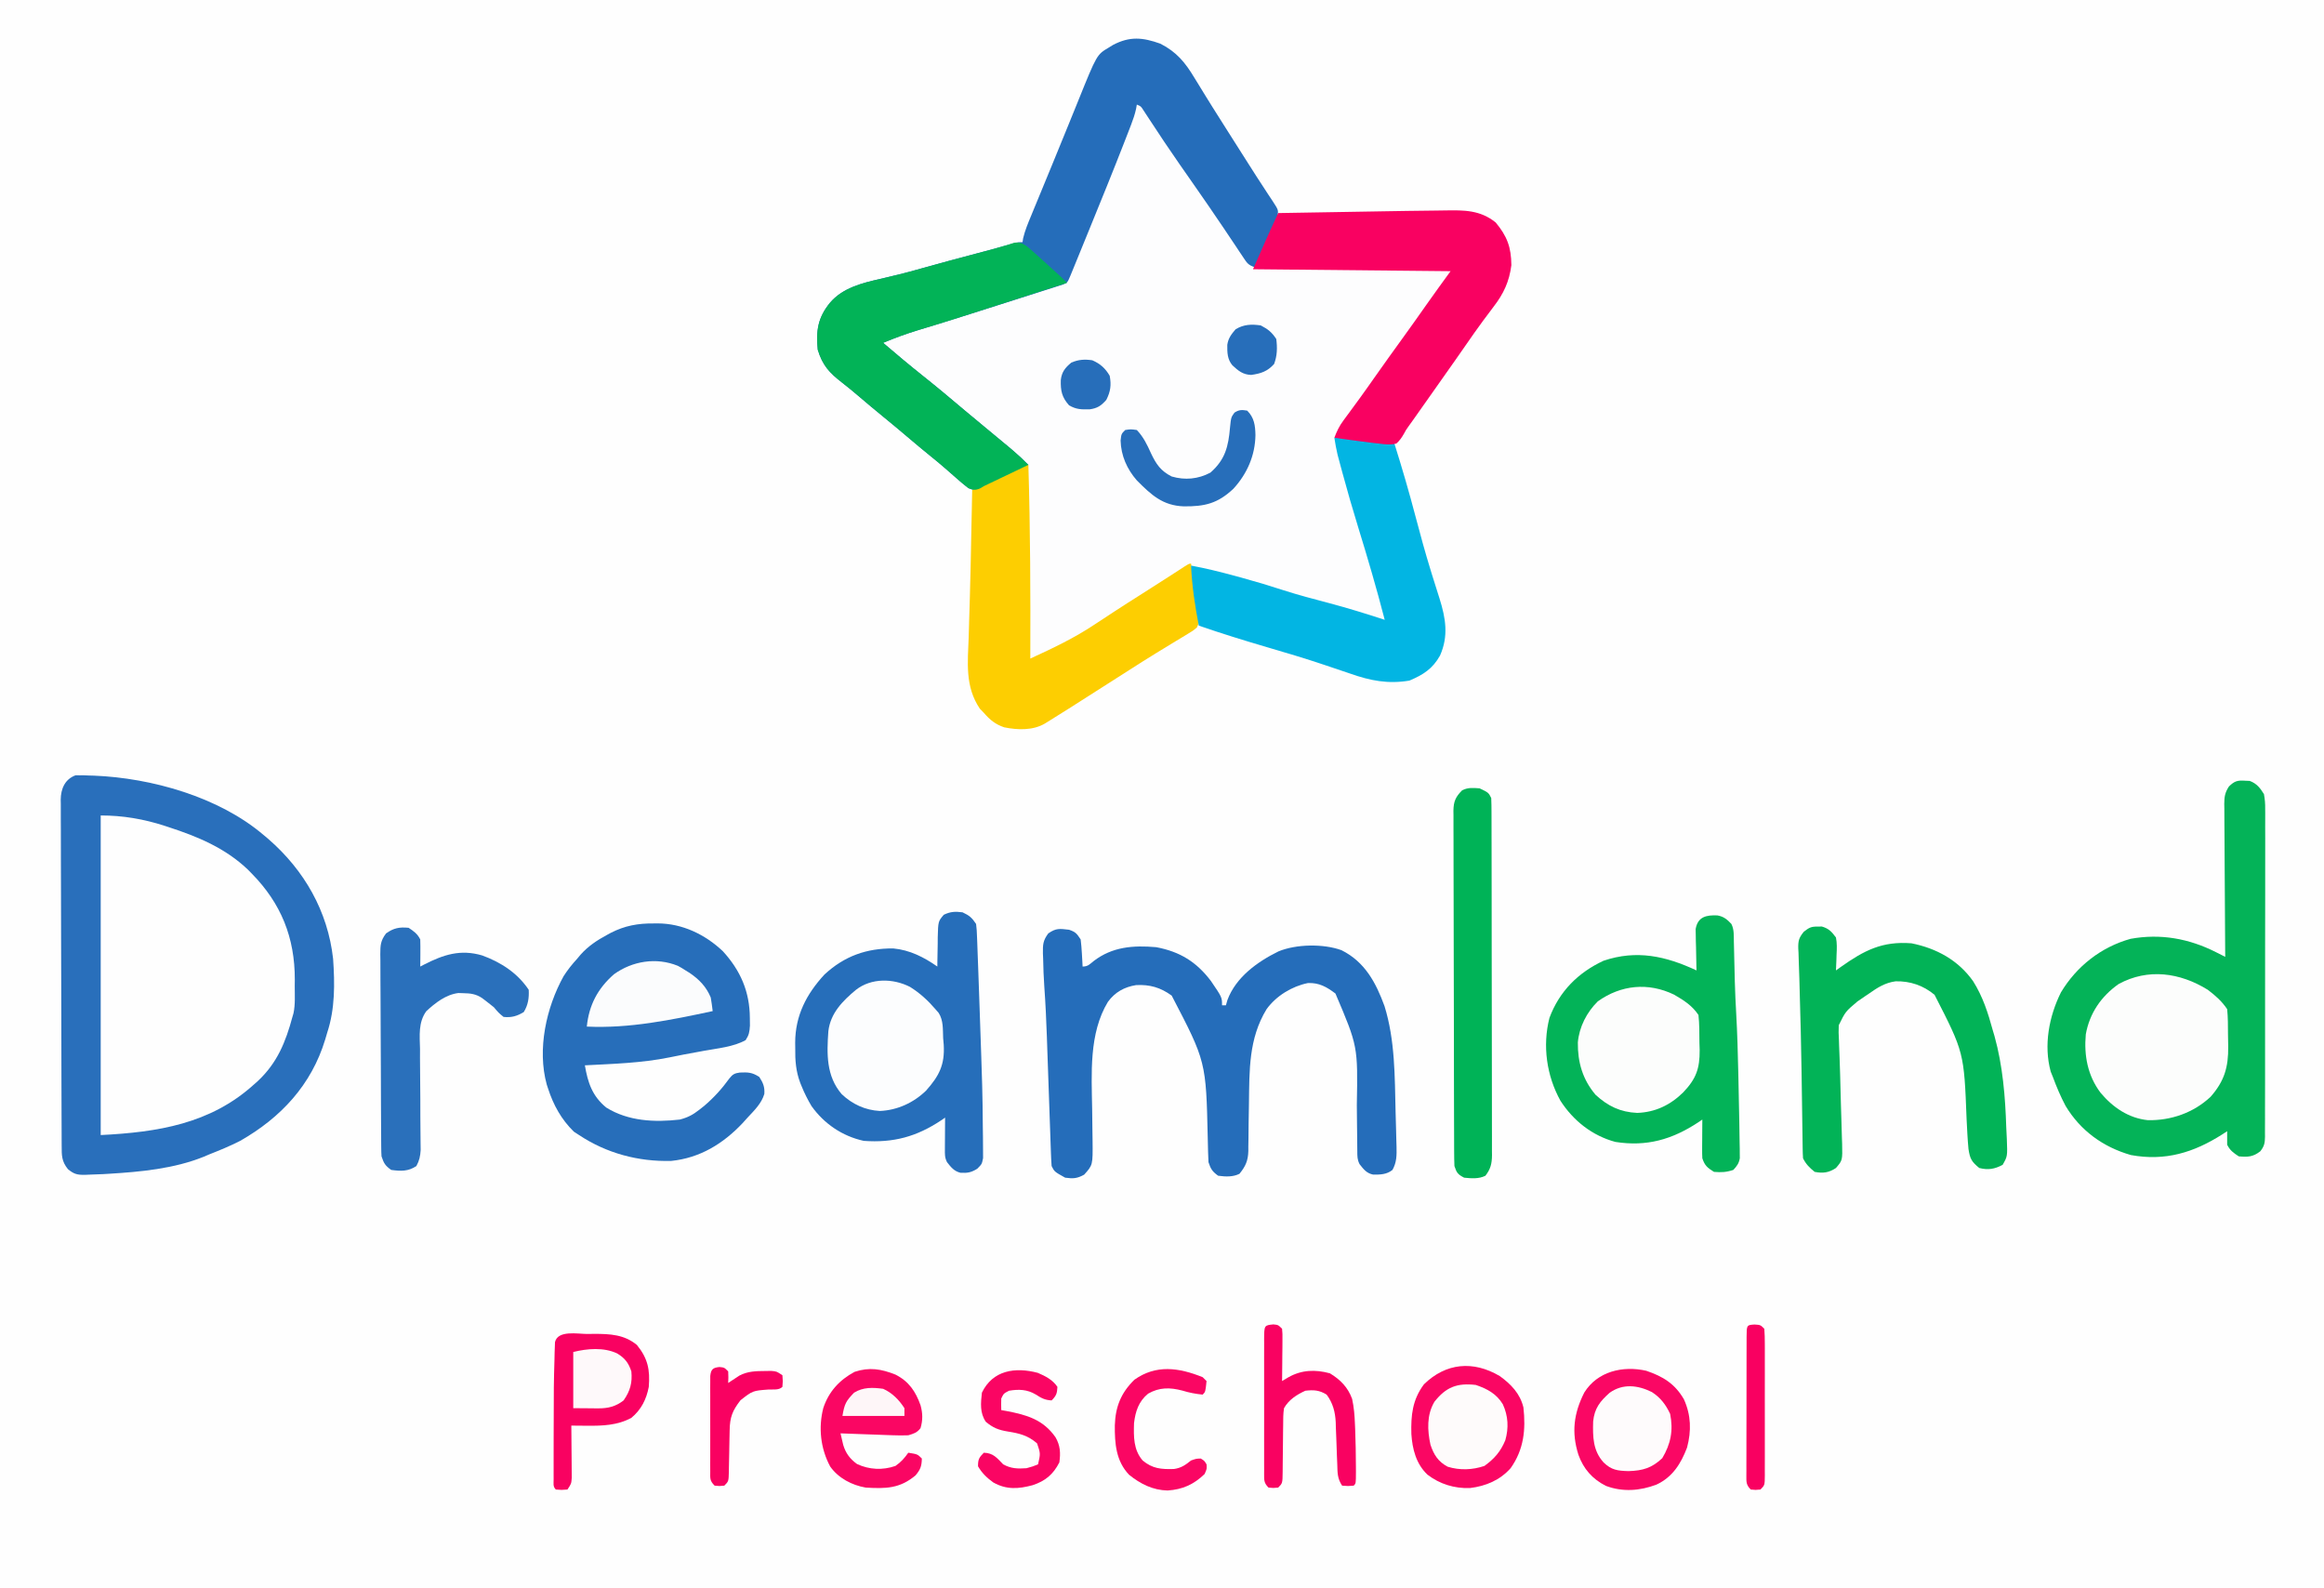 <?xml version="1.0" encoding="UTF-8"?>
<svg version="1.1" xmlns="http://www.w3.org/2000/svg" width="1200" height="820">
<rect width="100%" height="100%" fill="#333333" stroke="none"/>
<path d="M0 0 C396 0 792 0 1200 0 C1200 270.6 1200 541.2 1200 820 C804 820 408 820 0 820 C0 549.4 0 278.8 0 0 Z " fill="#FEFEFE" transform="translate(0,0)"/>
<path d="M0 0 C8.355 4.251 12.85 9.682 17.621 17.648 C18.522 19.108 18.522 19.108 19.441 20.598 C20.673 22.593 21.899 24.592 23.119 26.595 C25.657 30.747 28.264 34.853 30.871 38.961 C31.848 40.509 32.824 42.057 33.801 43.605 C36.585 48.014 39.384 52.412 42.187 56.809 C43.383 58.686 44.576 60.564 45.768 62.443 C48.485 66.729 51.218 71.001 54.016 75.234 C54.49 75.964 54.965 76.693 55.455 77.445 C56.33 78.788 57.216 80.125 58.116 81.452 C60.8 85.612 60.91 86.269 59.871 91.461 C56.241 99.381 52.611 107.301 48.871 115.461 C82.531 115.791 116.191 116.121 150.871 116.461 C146.777 122.895 142.876 128.991 138.246 134.961 C133.76 140.838 129.508 146.834 125.371 152.961 C121.349 158.914 117.228 164.748 112.871 170.461 C104.738 181.132 97.295 192.289 89.871 203.461 C91.741 203.415 91.741 203.415 93.648 203.367 C99.325 203.367 104.827 204.137 110.434 204.961 C111.442 205.104 112.451 205.247 113.49 205.395 C115.951 205.744 118.412 206.1 120.871 206.461 C124.841 219.052 128.522 231.69 131.871 244.461 C134.291 253.682 136.814 262.849 139.621 271.961 C139.909 272.899 140.196 273.836 140.492 274.802 C141.699 278.721 142.924 282.633 144.195 286.531 C147.394 296.746 148.888 305.835 144.434 315.898 C140.578 322.783 135.728 325.829 128.621 328.836 C117.549 330.681 108.43 328.889 98.027 325.218 C95.021 324.162 91.996 323.162 88.971 322.159 C87.513 321.674 86.056 321.186 84.601 320.693 C74.828 317.391 64.938 314.466 55.038 311.568 C43.227 308.11 31.505 304.476 19.871 300.461 C19.41 297.92 18.952 295.378 18.496 292.836 C18.37 292.142 18.243 291.449 18.113 290.734 C16.852 283.669 15.86 276.568 14.871 269.461 C13.908 270.078 13.908 270.078 12.925 270.708 C5.802 275.271 -1.324 279.83 -8.451 284.388 C-10.028 285.397 -11.605 286.406 -13.182 287.416 C-60.13 317.461 -60.13 317.461 -67.129 317.461 C-67.804 284.124 -68.303 250.805 -68.129 217.461 C-71.879 219.252 -75.629 221.044 -79.379 222.836 C-80.442 223.344 -81.506 223.852 -82.602 224.375 C-83.626 224.865 -84.651 225.355 -85.707 225.859 C-86.65 226.31 -87.592 226.76 -88.563 227.224 C-91.083 228.396 -91.083 228.396 -93.218 229.686 C-95.657 230.675 -96.708 230.428 -99.129 229.461 C-101.399 227.679 -103.545 225.881 -105.691 223.961 C-106.951 222.857 -108.211 221.754 -109.473 220.652 C-110.405 219.835 -110.405 219.835 -111.355 219 C-113.759 216.914 -116.219 214.902 -118.691 212.898 C-122.712 209.633 -126.682 206.315 -130.629 202.961 C-134.598 199.588 -138.589 196.249 -142.629 192.961 C-147.228 189.217 -151.768 185.41 -156.273 181.553 C-158.894 179.318 -161.53 177.151 -164.258 175.043 C-170.901 169.904 -174.383 166.137 -176.879 158.023 C-177.829 148.285 -176.896 141.51 -170.566 133.773 C-164.022 126.075 -154.101 123.611 -144.629 121.461 C-142.485 120.95 -140.342 120.437 -138.199 119.922 C-137.158 119.674 -136.117 119.426 -135.044 119.171 C-131.172 118.228 -127.337 117.177 -123.504 116.086 C-113.98 113.39 -104.414 110.856 -94.847 108.315 C-93.009 107.826 -93.009 107.826 -91.133 107.328 C-89.36 106.858 -89.36 106.858 -87.551 106.378 C-83.432 105.274 -79.324 104.135 -75.219 102.981 C-73.129 102.461 -73.129 102.461 -71.129 102.461 C-71.036 101.816 -70.942 101.172 -70.846 100.507 C-69.876 96.385 -68.279 92.623 -66.656 88.719 C-66.301 87.854 -65.946 86.99 -65.581 86.099 C-64.414 83.26 -63.24 80.423 -62.066 77.586 C-61.255 75.616 -60.443 73.646 -59.632 71.677 C-58.382 68.641 -57.132 65.606 -55.88 62.572 C-53.081 55.787 -50.308 48.993 -47.551 42.191 C-46.481 39.559 -45.41 36.926 -44.34 34.294 C-43.664 32.629 -42.99 30.964 -42.318 29.298 C-32.782 5.674 -32.782 5.674 -26.629 2.023 C-25.897 1.571 -25.165 1.119 -24.41 0.652 C-15.712 -3.89 -9.101 -3.242 0 0 Z " fill="#FDFDFE" transform="translate(599.129,22.539)"/>
<path d="M0 0 C32.022 2.135 63.228 12.181 85 37 C99.132 56.009 102.565 79.228 99.7 102.432 C98.91 106.795 97.601 110.875 96 115 C95.599 116.039 95.198 117.078 94.785 118.148 C86.241 137.417 67.191 150.049 48.168 157.574 C32.306 163.199 16.942 164.153 0 165 C0 110.55 0 56.1 0 0 Z " fill="#FEFEFE" transform="translate(52,421)"/>
<path d="M0 0 C8.355 4.251 12.85 9.682 17.621 17.648 C18.522 19.108 18.522 19.108 19.441 20.598 C20.673 22.593 21.899 24.592 23.119 26.595 C25.657 30.747 28.264 34.853 30.871 38.961 C31.848 40.509 32.824 42.057 33.801 43.605 C36.585 48.014 39.384 52.412 42.187 56.809 C43.383 58.686 44.576 60.564 45.768 62.443 C48.485 66.729 51.218 71.001 54.016 75.234 C54.49 75.964 54.965 76.693 55.455 77.445 C56.33 78.788 57.216 80.125 58.116 81.452 C60.937 85.825 60.937 85.825 60.627 88.803 C59.785 91.762 58.665 94.409 57.367 97.199 C56.874 98.266 56.381 99.333 55.873 100.432 C55.357 101.534 54.841 102.637 54.309 103.773 C53.788 104.896 53.268 106.018 52.732 107.174 C51.45 109.938 50.163 112.701 48.871 115.461 C45.248 114.253 44.763 113.235 42.684 110.113 C42.073 109.207 41.463 108.3 40.834 107.365 C40.186 106.386 39.539 105.407 38.871 104.398 C37.505 102.364 36.14 100.331 34.773 98.297 C33.77 96.794 33.77 96.794 32.746 95.261 C30.336 91.662 27.892 88.089 25.434 84.523 C25.007 83.902 24.58 83.281 24.14 82.641 C21.485 78.784 18.811 74.94 16.129 71.102 C14.772 69.159 13.415 67.216 12.059 65.273 C11.384 64.308 10.71 63.344 10.015 62.349 C4.619 54.599 -0.633 46.76 -5.788 38.847 C-6.331 38.021 -6.874 37.195 -7.434 36.344 C-8.145 35.252 -8.145 35.252 -8.871 34.137 C-10.04 32.319 -10.04 32.319 -12.129 31.461 C-12.254 32.175 -12.379 32.889 -12.507 33.625 C-13.139 36.505 -14.02 39.082 -15.078 41.832 C-15.717 43.492 -15.717 43.492 -16.368 45.185 C-17.085 47.023 -17.085 47.023 -17.816 48.898 C-18.186 49.851 -18.186 49.851 -18.563 50.823 C-24.476 66.042 -30.654 81.155 -36.816 96.273 C-37.067 96.889 -37.318 97.504 -37.577 98.138 C-39.262 102.274 -40.951 106.409 -42.641 110.543 C-43.079 111.616 -43.517 112.688 -43.968 113.793 C-44.37 114.775 -44.772 115.757 -45.186 116.769 C-45.539 117.63 -45.891 118.492 -46.254 119.379 C-47.935 123.379 -47.935 123.379 -50.18 124.324 C-51.085 124.612 -51.99 124.901 -52.923 125.198 C-53.951 125.529 -54.98 125.86 -56.039 126.202 C-57.167 126.557 -58.295 126.912 -59.457 127.277 C-61.204 127.836 -61.204 127.836 -62.985 128.407 C-66.132 129.412 -69.28 130.411 -72.429 131.406 C-75.665 132.431 -78.898 133.464 -82.131 134.497 C-92.725 137.875 -103.325 141.23 -113.949 144.512 C-114.628 144.721 -115.307 144.931 -116.007 145.147 C-118.928 146.048 -121.851 146.941 -124.778 147.823 C-131.039 149.726 -137.096 151.925 -143.129 154.461 C-136.352 160.24 -129.555 165.973 -122.578 171.512 C-115.263 177.334 -108.09 183.321 -100.966 189.374 C-97.549 192.273 -94.104 195.132 -90.629 197.961 C-86.453 201.364 -82.31 204.802 -78.191 208.273 C-77.647 208.73 -77.103 209.186 -76.543 209.656 C-73.602 212.142 -70.833 214.722 -68.129 217.461 C-69.143 217.945 -69.143 217.945 -70.177 218.439 C-73.244 219.904 -76.312 221.37 -79.379 222.836 C-80.442 223.344 -81.506 223.852 -82.602 224.375 C-83.626 224.865 -84.651 225.355 -85.707 225.859 C-86.65 226.31 -87.592 226.76 -88.563 227.224 C-91.083 228.396 -91.083 228.396 -93.218 229.686 C-95.657 230.675 -96.708 230.428 -99.129 229.461 C-101.399 227.679 -103.545 225.881 -105.691 223.961 C-106.951 222.857 -108.211 221.754 -109.473 220.652 C-110.405 219.835 -110.405 219.835 -111.355 219 C-113.759 216.914 -116.219 214.902 -118.691 212.898 C-122.712 209.633 -126.682 206.315 -130.629 202.961 C-134.598 199.588 -138.589 196.249 -142.629 192.961 C-147.228 189.217 -151.768 185.41 -156.273 181.553 C-158.894 179.318 -161.53 177.151 -164.258 175.043 C-170.901 169.904 -174.383 166.137 -176.879 158.023 C-177.829 148.285 -176.896 141.51 -170.566 133.773 C-164.022 126.075 -154.101 123.611 -144.629 121.461 C-142.485 120.95 -140.342 120.437 -138.199 119.922 C-137.158 119.674 -136.117 119.426 -135.044 119.171 C-131.172 118.228 -127.337 117.177 -123.504 116.086 C-113.98 113.39 -104.414 110.856 -94.847 108.315 C-93.009 107.826 -93.009 107.826 -91.133 107.328 C-89.36 106.858 -89.36 106.858 -87.551 106.378 C-83.432 105.274 -79.324 104.135 -75.219 102.981 C-73.129 102.461 -73.129 102.461 -71.129 102.461 C-71.036 101.816 -70.942 101.172 -70.846 100.507 C-69.876 96.385 -68.279 92.623 -66.656 88.719 C-66.301 87.854 -65.946 86.99 -65.581 86.099 C-64.414 83.26 -63.24 80.423 -62.066 77.586 C-61.255 75.616 -60.443 73.646 -59.632 71.677 C-58.382 68.641 -57.132 65.606 -55.88 62.572 C-53.081 55.787 -50.308 48.993 -47.551 42.191 C-46.481 39.559 -45.41 36.926 -44.34 34.294 C-43.664 32.629 -42.99 30.964 -42.318 29.298 C-32.782 5.674 -32.782 5.674 -26.629 2.023 C-25.897 1.571 -25.165 1.119 -24.41 0.652 C-15.712 -3.89 -9.101 -3.242 0 0 Z " fill="#256DBA" transform="translate(599.129,22.539)"/>
<path d="M0 0 C0.759 0.032 1.519 0.064 2.301 0.098 C5.84 1.343 7.796 3.807 9.688 6.938 C10.17 9.686 10.363 11.807 10.316 14.542 C10.323 15.287 10.33 16.033 10.337 16.801 C10.355 19.288 10.337 21.775 10.319 24.262 C10.324 26.05 10.331 27.837 10.34 29.625 C10.359 34.472 10.346 39.318 10.326 44.165 C10.31 49.238 10.319 54.31 10.324 59.382 C10.328 67.898 10.312 76.414 10.284 84.929 C10.252 94.778 10.252 104.626 10.27 114.475 C10.285 123.948 10.279 133.421 10.262 142.894 C10.255 146.927 10.256 150.96 10.263 154.992 C10.271 159.738 10.259 164.484 10.231 169.23 C10.225 170.973 10.224 172.716 10.232 174.459 C10.24 176.836 10.224 179.211 10.202 181.587 C10.21 182.28 10.219 182.972 10.227 183.686 C10.169 187.036 9.894 188.678 7.78 191.334 C4.004 194.227 1.443 194.341 -3.312 193.938 C-6.066 192.142 -7.839 190.885 -9.312 187.938 C-9.353 185.605 -9.356 183.27 -9.312 180.938 C-10.529 181.734 -10.529 181.734 -11.77 182.547 C-26.622 192.022 -41.359 196.5 -59.035 193.254 C-73.347 189.143 -85.071 180.682 -92.746 167.879 C-95.319 163.047 -97.417 158.07 -99.312 152.938 C-99.68 152.027 -100.047 151.117 -100.426 150.18 C-104.138 136.605 -101.291 121.582 -95.125 109.25 C-87.033 95.763 -74.329 85.834 -59.188 81.625 C-43.696 78.813 -28.997 81.48 -15.056 88.536 C-14.165 88.986 -13.274 89.436 -12.356 89.899 C-11.682 90.242 -11.007 90.585 -10.312 90.938 C-10.321 89.884 -10.33 88.83 -10.339 87.744 C-10.421 77.812 -10.48 67.881 -10.52 57.949 C-10.541 52.843 -10.569 47.737 -10.614 42.631 C-10.658 37.703 -10.682 32.775 -10.692 27.847 C-10.699 25.967 -10.714 24.088 -10.735 22.208 C-10.764 19.574 -10.768 16.942 -10.767 14.308 C-10.781 13.531 -10.795 12.754 -10.81 11.954 C-10.782 8.231 -10.443 6.14 -8.409 2.977 C-5.475 0.123 -3.989 -0.261 0 0 Z " fill="#04B358" transform="translate(1159.312,403.062)"/>
<path d="M0 0 C0.998 0.009 0.998 0.009 2.016 0.018 C3.167 0.015 3.167 0.015 4.341 0.012 C5.165 0.048 5.988 0.083 6.836 0.12 C7.711 0.142 8.586 0.165 9.488 0.188 C39.226 1.386 73.95 11.185 96.961 30.745 C97.817 31.464 98.673 32.183 99.555 32.924 C118.112 49.078 130.214 70.154 132.961 94.745 C133.839 107.538 134.002 120.462 129.961 132.745 C129.598 133.972 129.234 135.199 128.86 136.463 C121.749 159.859 106.001 176.766 84.961 188.745 C79.764 191.411 74.39 193.599 68.961 195.745 C68.054 196.133 67.146 196.521 66.211 196.92 C50.827 203.146 33.389 204.761 16.961 205.745 C16.106 205.797 15.25 205.849 14.369 205.902 C11.899 206.033 9.433 206.118 6.961 206.182 C5.858 206.234 5.858 206.234 4.732 206.287 C0.757 206.318 -0.857 205.893 -3.976 203.342 C-7.241 199.231 -7.189 196.335 -7.192 191.255 C-7.197 190.474 -7.201 189.692 -7.206 188.887 C-7.219 186.254 -7.225 183.621 -7.231 180.988 C-7.239 179.106 -7.248 177.223 -7.256 175.341 C-7.282 169.148 -7.298 162.954 -7.312 156.76 C-7.317 154.63 -7.323 152.5 -7.328 150.37 C-7.35 141.51 -7.369 132.65 -7.38 123.79 C-7.396 111.083 -7.429 98.376 -7.486 85.67 C-7.525 76.74 -7.544 67.811 -7.55 58.882 C-7.553 53.546 -7.565 48.211 -7.598 42.875 C-7.628 37.855 -7.634 32.836 -7.622 27.816 C-7.622 25.973 -7.631 24.131 -7.648 22.289 C-7.671 19.773 -7.662 17.258 -7.647 14.742 C-7.66 14.014 -7.674 13.285 -7.689 12.535 C-7.602 6.991 -5.572 2.035 0 0 Z M12.961 20.745 C12.961 75.195 12.961 129.645 12.961 185.745 C42.304 184.277 69.511 180.006 91.961 159.745 C92.668 159.119 93.374 158.494 94.102 157.85 C104.134 148.45 108.467 137.697 111.961 124.745 C112.233 123.814 112.233 123.814 112.51 122.865 C113.491 118.257 113.146 113.437 113.149 108.745 C113.161 107.671 113.173 106.597 113.186 105.491 C113.225 83.842 106.135 66.172 90.961 50.745 C89.946 49.71 89.946 49.71 88.911 48.655 C77.233 37.549 63.055 31.648 47.961 26.745 C47.307 26.529 46.653 26.314 45.979 26.092 C35.107 22.572 24.39 20.745 12.961 20.745 Z " fill="#296FBB" transform="translate(39.039,400.255)"/>
<path d="M0 0 C3.42 1.17 3.915 1.873 6 5 C6.295 7.387 6.493 9.786 6.625 12.188 C6.7 13.46 6.775 14.732 6.852 16.043 C6.925 17.507 6.925 17.507 7 19 C9.728 19 10.581 17.888 12.688 16.188 C22.344 8.77 33.136 7.971 45 9 C57.259 11.314 65.783 16.569 73.27 26.461 C79 34.869 79 34.869 79 39 C79.66 39 80.32 39 81 39 C81.255 38.112 81.51 37.224 81.773 36.309 C86.163 24.469 97.283 16.5 108.168 11.164 C117.361 7.385 131.352 7.149 140.688 10.562 C152.723 16.57 158.438 27.222 162.902 39.453 C168.366 57.108 168.178 75.774 168.613 94.083 C168.688 97.155 168.779 100.226 168.869 103.297 C168.918 105.263 168.965 107.229 169.012 109.195 C169.055 110.562 169.055 110.562 169.1 111.957 C169.188 116.406 169.234 120.003 167 124 C164.067 126.369 160.673 126.471 156.969 126.395 C153.613 125.722 152.041 123.597 150 121 C148.788 118.576 148.863 117.01 148.842 114.301 C148.832 113.321 148.822 112.342 148.811 111.333 C148.804 110.265 148.797 109.198 148.789 108.098 C148.761 105.821 148.732 103.544 148.703 101.268 C148.662 97.692 148.625 94.116 148.599 90.54 C149.145 60.144 149.145 60.144 137.562 32.938 C133.073 29.543 129.152 27.278 123.34 27.523 C115.044 29.213 106.972 34.145 102 41 C92.712 56.235 93.134 72.523 92.895 89.842 C92.847 93.179 92.786 96.516 92.726 99.853 C92.688 102.345 92.672 104.837 92.656 107.329 C92.63 108.894 92.603 110.459 92.574 112.023 C92.576 112.738 92.578 113.453 92.58 114.19 C92.457 119.22 91.161 122.121 88 126 C84.55 127.725 80.773 127.497 77 127 C73.968 124.802 73.183 123.55 72 120 C71.885 118.205 71.822 116.407 71.789 114.609 C71.763 113.519 71.737 112.428 71.71 111.304 C71.682 110.131 71.654 108.958 71.625 107.75 C70.749 68.042 70.749 68.042 53 34 C47.26 29.808 41.694 28.212 34.609 28.582 C28.566 29.55 23.763 32.201 20.086 37.211 C10.186 53.52 11.643 74.388 11.938 92.688 C11.986 96.061 12.029 99.434 12.06 102.808 C12.079 104.887 12.109 106.966 12.15 109.045 C12.279 121.46 12.279 121.46 7.812 126.438 C4.179 128.456 2.107 128.576 -2 128 C-7.538 124.923 -7.538 124.923 -9 122 C-9.176 119.519 -9.295 117.06 -9.373 114.575 C-9.401 113.809 -9.429 113.043 -9.457 112.254 C-9.549 109.707 -9.634 107.16 -9.719 104.613 C-9.782 102.836 -9.845 101.059 -9.909 99.282 C-10.077 94.584 -10.24 89.886 -10.401 85.188 C-10.658 77.716 -10.921 70.244 -11.188 62.772 C-11.279 60.181 -11.367 57.589 -11.455 54.998 C-11.754 46.38 -12.159 37.785 -12.78 29.184 C-13.11 24.414 -13.296 19.655 -13.375 14.875 C-13.412 13.983 -13.45 13.091 -13.488 12.172 C-13.549 7.659 -13.474 5.646 -10.73 1.91 C-6.658 -0.939 -4.877 -0.542 0 0 Z " fill="#256DBA" transform="translate(552,480)"/>
<path d="M0 0 C3.225 0.586 4.978 2.047 7.191 4.398 C8.663 7.342 8.41 10.351 8.473 13.582 C8.491 14.311 8.509 15.04 8.528 15.791 C8.587 18.139 8.64 20.488 8.691 22.836 C8.761 25.876 8.834 28.917 8.91 31.957 C8.93 32.73 8.949 33.503 8.969 34.299 C9.119 39.796 9.378 45.28 9.688 50.77 C10.252 60.85 10.532 70.93 10.754 81.023 C10.774 81.931 10.794 82.839 10.815 83.775 C10.933 89.174 11.042 94.573 11.145 99.973 C11.188 102.213 11.235 104.453 11.283 106.693 C11.353 110.22 11.403 113.746 11.441 117.273 C11.463 118.269 11.484 119.265 11.506 120.292 C11.511 121.19 11.515 122.089 11.52 123.016 C11.529 123.775 11.538 124.534 11.548 125.316 C11.082 128.035 10.059 129.394 8.191 131.398 C4.586 132.6 1.981 132.725 -1.809 132.398 C-5.198 130.262 -6.534 129.221 -7.809 125.398 C-7.89 123.844 -7.916 122.287 -7.906 120.73 C-7.901 119.391 -7.901 119.391 -7.896 118.025 C-7.884 116.632 -7.884 116.632 -7.871 115.211 C-7.867 114.271 -7.862 113.33 -7.857 112.361 C-7.846 110.04 -7.829 107.719 -7.809 105.398 C-8.487 105.857 -9.165 106.316 -9.863 106.789 C-23.398 115.712 -36.555 119.492 -52.727 116.938 C-64.693 113.703 -74.372 106.026 -81.059 95.711 C-88.215 82.805 -90.428 67.326 -86.746 52.898 C-81.643 39.169 -71.917 29.503 -58.809 23.398 C-41.736 17.64 -26.749 20.977 -10.809 28.398 C-10.84 27.339 -10.84 27.339 -10.872 26.259 C-10.955 23.055 -11.007 19.852 -11.059 16.648 C-11.092 15.537 -11.126 14.426 -11.16 13.281 C-11.179 11.676 -11.179 11.676 -11.199 10.039 C-11.231 8.562 -11.231 8.562 -11.263 7.056 C-10.162 0.613 -5.662 -0.243 0 0 Z " fill="#03B358" transform="translate(886.809,472.602)"/>
<path d="M0 0 C3.539 1.651 4.811 2.716 7 6 C7.354 9.146 7.354 9.146 7.502 13.094 C7.532 13.816 7.562 14.538 7.592 15.282 C7.688 17.688 7.77 20.094 7.852 22.5 C7.916 24.197 7.98 25.893 8.046 27.59 C8.218 32.124 8.376 36.659 8.53 41.194 C8.625 43.99 8.722 46.787 8.82 49.583 C10.318 92.568 10.318 92.568 10.475 110.65 C10.491 112.415 10.516 114.179 10.549 115.943 C10.59 118.313 10.598 120.681 10.594 123.051 C10.601 124.316 10.608 125.581 10.615 126.884 C10 130 10 130 7.592 132.399 C4.396 134.373 2.593 134.638 -1.066 134.465 C-4.365 133.672 -5.969 131.585 -8 129 C-9.226 126.547 -9.114 124.949 -9.098 122.211 C-9.093 120.799 -9.093 120.799 -9.088 119.359 C-9.075 117.882 -9.075 117.882 -9.062 116.375 C-9.058 115.382 -9.053 114.39 -9.049 113.367 C-9.037 110.911 -9.021 108.456 -9 106 C-10 106.688 -10 106.688 -11.02 107.391 C-23.769 115.879 -35.745 119.096 -51 118 C-62.05 115.571 -71.468 109.193 -78 100 C-79.927 96.759 -81.571 93.488 -83 90 C-83.262 89.361 -83.524 88.722 -83.793 88.064 C-86.068 81.999 -86.455 76.502 -86.375 70.062 C-86.392 68.675 -86.392 68.675 -86.41 67.26 C-86.351 53.306 -80.643 42.247 -71.273 32.105 C-60.996 22.587 -49.591 18.561 -35.781 18.648 C-27.194 19.447 -19.966 23.149 -13 28 C-12.996 27.294 -12.992 26.588 -12.988 25.86 C-12.955 22.656 -12.884 19.454 -12.812 16.25 C-12.804 14.583 -12.804 14.583 -12.795 12.883 C-12.572 4.672 -12.572 4.672 -9.668 1.262 C-6.162 -0.396 -3.84 -0.48 0 0 Z " fill="#266EBA" transform="translate(497,471)"/>
<path d="M0 0 C0.708 -0.008 1.415 -0.015 2.145 -0.023 C14.802 0.023 26.555 5.644 35.727 14.312 C44.896 24.33 49.62 35.258 49.688 48.812 C49.702 50.113 49.716 51.414 49.73 52.754 C49.511 56.086 49.275 57.527 47.5 60.25 C41.219 63.743 32.975 64.471 26 65.75 C24.841 65.965 23.681 66.18 22.487 66.402 C20.184 66.828 17.88 67.252 15.576 67.674 C13.08 68.141 10.596 68.638 8.113 69.168 C-6.226 72.071 -20.921 72.48 -35.5 73.25 C-33.984 82.167 -31.688 89.147 -24.438 95.062 C-13.093 102.119 0.535 102.737 13.5 101.25 C17.504 100.239 20.271 98.797 23.5 96.25 C24.346 95.584 25.191 94.917 26.062 94.23 C31.093 89.956 35.264 85.347 39.125 80 C40.791 77.88 41.83 77.342 44.488 76.977 C48.749 76.79 50.904 76.861 54.562 79.25 C56.516 82.275 57.423 84.386 57.164 88.023 C55.685 92.984 51.956 96.537 48.5 100.25 C47.656 101.186 46.811 102.122 45.941 103.086 C35.897 113.728 23.921 121.085 9.129 122.594 C-7.899 123.058 -24.307 118.66 -38.5 109.25 C-39.83 108.384 -39.83 108.384 -41.188 107.5 C-47.61 101.251 -51.768 93.72 -54.5 85.25 C-54.726 84.568 -54.951 83.886 -55.184 83.184 C-60.196 64.968 -55.467 43.433 -46.5 27.25 C-44.412 23.969 -42.129 21.109 -39.5 18.25 C-38.663 17.243 -38.663 17.243 -37.809 16.215 C-33.766 11.683 -29.292 8.733 -24 5.875 C-23.383 5.541 -22.766 5.207 -22.131 4.863 C-14.905 1.156 -8.077 -0.088 0 0 Z " fill="#276EBA" transform="translate(337.5,476.75)"/>
<path d="M0 0 C1.006 33.336 1.12 66.65 1 100 C12.581 94.679 23.837 89.366 34.438 82.25 C36.547 80.868 38.656 79.487 40.766 78.105 C41.801 77.421 42.837 76.737 43.904 76.033 C48.797 72.82 53.742 69.693 58.688 66.562 C63.617 63.433 68.544 60.301 73.445 57.129 C74.107 56.701 74.769 56.273 75.45 55.832 C77.173 54.716 78.893 53.596 80.613 52.477 C83 51 83 51 84 51 C84.598 55.055 85.185 59.112 85.764 63.17 C85.962 64.55 86.163 65.929 86.366 67.308 C86.659 69.293 86.941 71.279 87.223 73.266 C87.395 74.46 87.568 75.654 87.746 76.884 C88.13 81.593 88.13 81.593 87 84 C85.032 85.609 85.032 85.609 82.426 87.18 C81.459 87.771 80.493 88.363 79.498 88.973 C78.446 89.601 77.395 90.228 76.312 90.875 C74.102 92.224 71.893 93.575 69.684 94.926 C68.562 95.607 67.44 96.289 66.285 96.991 C61.442 99.953 56.657 103.003 51.875 106.062 C50.072 107.212 48.268 108.362 46.465 109.512 C44.643 110.674 42.822 111.837 41 113 C19.104 126.976 19.104 126.976 11.312 131.812 C10.339 132.417 9.366 133.022 8.363 133.645 C2.2 137.18 -5.619 136.885 -12.457 135.504 C-17.027 133.957 -19.897 131.62 -23 128 C-24.021 126.948 -24.021 126.948 -25.062 125.875 C-32.799 114.395 -31.29 102.042 -30.812 88.812 C-30.747 86.568 -30.684 84.323 -30.623 82.079 C-30.495 77.419 -30.356 72.76 -30.21 68.102 C-29.893 57.742 -29.701 47.38 -29.5 37.018 C-29.4 31.914 -29.292 26.811 -29.184 21.707 C-29.148 20.004 -29.112 18.3 -29.076 16.597 C-29.051 15.41 -29.026 14.223 -29 13 C-25.356 11.141 -21.708 9.29 -18.056 7.446 C-16.815 6.817 -15.574 6.187 -14.335 5.554 C-12.553 4.645 -10.767 3.744 -8.98 2.844 C-7.907 2.299 -6.833 1.754 -5.727 1.193 C-3 0 -3 0 0 0 Z " fill="#FDCE01" transform="translate(531,240)"/>
<path d="M0 0 C7.006 -0.174 13.636 0.482 20.562 1.5 C21.571 1.643 22.58 1.786 23.619 1.934 C26.08 2.284 28.54 2.639 31 3 C34.97 15.591 38.651 28.229 42 41 C44.42 50.221 46.943 59.389 49.75 68.5 C50.038 69.438 50.325 70.375 50.621 71.341 C51.828 75.26 53.053 79.172 54.324 83.07 C57.523 93.285 59.017 102.374 54.562 112.438 C50.706 119.322 45.857 122.368 38.75 125.375 C27.678 127.22 18.559 125.428 8.156 121.757 C5.149 120.701 2.125 119.701 -0.9 118.698 C-2.358 118.213 -3.815 117.725 -5.27 117.232 C-15.043 113.93 -24.934 111.005 -34.833 108.107 C-46.644 104.649 -58.366 101.015 -70 97 C-71.992 86.65 -73.515 76.546 -74 66 C-66.419 67.4 -59.001 69.231 -51.562 71.25 C-49.844 71.714 -49.844 71.714 -48.09 72.188 C-40.75 74.191 -33.495 76.37 -26.264 78.729 C-18.477 81.238 -10.578 83.291 -2.67 85.379 C6.989 87.949 16.506 90.877 26 94 C21.879 78.026 17.233 62.197 12.367 46.435 C9.45 36.98 6.706 27.491 4.125 17.938 C3.677 16.286 3.677 16.286 3.221 14.602 C2.806 13.049 2.806 13.049 2.383 11.465 C2.139 10.553 1.896 9.642 1.645 8.703 C0.956 5.817 0.456 2.931 0 0 Z " fill="#02B5E3" transform="translate(689,226)"/>
<path d="M0 0 C4.795 -0.079 9.59 -0.137 14.386 -0.175 C16.091 -0.192 17.795 -0.216 19.5 -0.247 C29.312 -0.421 37.609 -0.463 45.584 5.971 C51.491 13.084 53.592 18.755 53.678 28.01 C52.587 36.502 49.671 42.775 44.467 49.487 C43.293 51.055 42.121 52.624 40.951 54.194 C40.346 54.999 39.741 55.804 39.117 56.634 C36.062 60.752 33.143 64.964 30.217 69.174 C29.041 70.859 27.866 72.544 26.689 74.229 C26.119 75.047 25.548 75.865 24.959 76.708 C20.921 82.485 16.847 88.236 12.778 93.991 C11.198 96.227 9.619 98.464 8.041 100.702 C7.506 101.461 6.97 102.22 6.418 103.002 C5.404 104.44 4.389 105.879 3.375 107.318 C2.454 108.622 1.525 109.921 0.588 111.214 C-0.755 113.098 -0.755 113.098 -1.862 115.158 C-3.015 117.119 -4.009 118.61 -5.721 120.112 C-8.799 120.905 -11.596 120.522 -14.721 120.112 C-15.671 120.01 -16.621 119.908 -17.6 119.803 C-20.669 119.451 -23.724 119.04 -26.783 118.612 C-27.84 118.469 -28.896 118.326 -29.984 118.178 C-32.564 117.828 -35.143 117.472 -37.721 117.112 C-36.505 113.827 -35.183 111.099 -33.104 108.284 C-32.326 107.221 -32.326 107.221 -31.533 106.137 C-30.976 105.386 -30.419 104.635 -29.846 103.862 C-28.66 102.243 -27.475 100.623 -26.291 99.002 C-25.692 98.185 -25.093 97.367 -24.476 96.524 C-21.85 92.915 -19.284 89.265 -16.721 85.612 C-12.064 78.987 -7.339 72.415 -2.587 65.858 C1.647 60.008 5.825 54.12 9.971 48.208 C14.009 42.458 18.144 36.797 22.279 31.112 C-11.381 30.782 -45.041 30.452 -79.721 30.112 C-75.47 20.395 -71.21 10.716 -66.721 1.112 C-47.988 0.757 -29.255 0.444 -10.52 0.169 C-7.013 0.116 -3.507 0.059 0 0 Z " fill="#F90161" transform="translate(726.721,108.888)"/>
<path d="M0 0 C1.222 0.958 2.408 1.962 3.562 3 C4.589 3.918 4.589 3.918 5.637 4.855 C6.417 5.563 7.196 6.271 8 7 C8.955 7.862 9.91 8.725 10.895 9.613 C18.448 16.448 18.448 16.448 21 19 C12.924 21.605 4.846 24.207 -3.231 26.808 C-4.532 27.226 -5.832 27.645 -7.132 28.064 C-39.985 38.643 -39.985 38.643 -55.649 43.361 C-61.91 45.266 -67.967 47.464 -74 50 C-67.223 55.779 -60.426 61.512 -53.449 67.051 C-46.134 72.873 -38.961 78.86 -31.837 84.913 C-28.42 87.812 -24.975 90.671 -21.5 93.5 C-17.324 96.903 -13.181 100.341 -9.062 103.812 C-8.519 104.269 -7.975 104.725 -7.414 105.195 C-4.473 107.681 -1.704 110.261 1 113 C0.324 113.323 -0.352 113.645 -1.048 113.978 C-4.115 115.443 -7.183 116.909 -10.25 118.375 C-11.313 118.883 -12.377 119.391 -13.473 119.914 C-14.497 120.404 -15.522 120.894 -16.578 121.398 C-17.521 121.849 -18.463 122.299 -19.435 122.763 C-21.954 123.935 -21.954 123.935 -24.089 125.225 C-26.528 126.214 -27.579 125.967 -30 125 C-32.27 123.218 -34.416 121.42 -36.562 119.5 C-37.822 118.396 -39.082 117.293 -40.344 116.191 C-40.965 115.646 -41.586 115.101 -42.227 114.54 C-44.63 112.453 -47.09 110.441 -49.562 108.438 C-53.584 105.172 -57.553 101.854 -61.5 98.5 C-65.469 95.127 -69.46 91.788 -73.5 88.5 C-78.099 84.756 -82.639 80.949 -87.144 77.093 C-89.765 74.857 -92.402 72.69 -95.129 70.582 C-101.772 65.443 -105.254 61.676 -107.75 53.562 C-108.7 43.824 -107.767 37.049 -101.438 29.312 C-94.893 21.614 -84.972 19.15 -75.5 17 C-73.356 16.489 -71.213 15.976 -69.07 15.461 C-67.508 15.089 -67.508 15.089 -65.915 14.71 C-62.043 13.767 -58.208 12.716 -54.375 11.625 C-44.851 8.929 -35.285 6.395 -25.718 3.854 C-24.493 3.528 -23.267 3.203 -22.004 2.867 C-20.819 2.556 -19.635 2.245 -18.415 1.925 C-16.195 1.324 -13.984 0.691 -11.785 0.021 C-10.813 -0.272 -9.841 -0.565 -8.84 -0.867 C-7.575 -1.267 -7.575 -1.267 -6.285 -1.675 C-3.483 -2.074 -2.351 -1.505 0 0 Z " fill="#02B357" transform="translate(530,127)"/>
<path d="M0 0 C0.732 -0.013 1.464 -0.026 2.219 -0.039 C5.822 1.01 7.274 2.63 9.5 5.625 C10.085 8.594 9.977 11.426 9.812 14.438 C9.79 15.226 9.767 16.014 9.744 16.826 C9.686 18.76 9.596 20.693 9.5 22.625 C10.346 22.022 11.191 21.418 12.062 20.797 C24.036 12.329 33.342 7.438 48.5 8.625 C61.472 11.243 72.605 17.311 80.309 28.176 C85.377 36.23 88.01 44.534 90.5 53.625 C90.786 54.587 91.072 55.548 91.367 56.539 C95.6 71.68 96.942 87.902 97.428 103.572 C97.499 105.609 97.613 107.641 97.73 109.676 C98.074 118.625 98.074 118.625 95.562 123 C91.412 125.202 88.091 125.773 83.5 124.625 C79.517 121.389 78.684 119.851 77.922 114.777 C77.445 109.673 77.217 104.555 76.956 99.435 C75.629 64.934 75.629 64.934 60.402 35.211 C54.584 30.36 47.821 28.083 40.293 28.246 C34.836 28.986 30.947 31.492 26.5 34.625 C25.857 35.055 25.214 35.485 24.551 35.929 C23.864 36.403 23.177 36.878 22.469 37.367 C21.84 37.796 21.212 38.225 20.564 38.667 C14.406 43.87 14.406 43.87 10.943 50.923 C10.801 53.489 10.873 55.962 11.031 58.527 C11.06 59.476 11.09 60.424 11.12 61.401 C11.185 63.43 11.265 65.459 11.359 67.487 C11.5 70.632 11.593 73.775 11.669 76.922 C11.772 81.193 11.881 85.463 12.002 89.732 C12.032 90.793 12.061 91.853 12.092 92.945 C12.157 95.137 12.226 97.329 12.299 99.521 C12.405 102.744 12.491 105.968 12.574 109.191 C12.612 110.168 12.649 111.145 12.687 112.152 C12.877 120.666 12.877 120.666 9.5 124.625 C5.831 127.071 2.764 127.464 -1.5 126.625 C-4.191 124.449 -5.955 122.714 -7.5 119.625 C-7.614 117.948 -7.667 116.266 -7.689 114.585 C-7.706 113.525 -7.723 112.465 -7.74 111.374 C-7.754 110.214 -7.767 109.054 -7.781 107.859 C-7.799 106.655 -7.817 105.45 -7.836 104.209 C-7.885 100.941 -7.929 97.673 -7.973 94.405 C-8.046 88.995 -8.131 83.585 -8.215 78.175 C-8.236 76.821 -8.256 75.468 -8.277 74.114 C-8.478 60.953 -8.794 47.796 -9.195 34.64 C-9.277 31.966 -9.344 29.294 -9.403 26.62 C-9.473 23.747 -9.575 20.884 -9.703 18.013 C-9.749 16.48 -9.795 14.947 -9.84 13.414 C-9.88 12.708 -9.92 12.002 -9.962 11.275 C-10.044 7.333 -9.633 5.79 -7.121 2.68 C-4.425 0.566 -3.359 -0.059 0 0 Z " fill="#02B357" transform="translate(938.5,478.375)"/>
<path d="M0 0 C3.929 2.988 7.255 5.882 10 10 C10.435 14.297 10.414 18.605 10.426 22.922 C10.437 25.032 10.486 27.139 10.537 29.248 C10.667 39.984 8.545 47.176 1.438 55.25 C-7.408 63.526 -18.969 67.53 -30.934 67.32 C-40.954 66.274 -49.057 60.705 -55.395 53.137 C-62.067 44.256 -63.975 33.944 -63 23 C-61.058 12.115 -55.032 3.311 -46 -3 C-30.858 -11.207 -14.422 -8.915 0 0 Z " fill="#FCFDFC" transform="translate(1140,511)"/>
<path d="M0 0 C4.6 2.2 4.6 2.2 6 5 C6.102 7.482 6.143 9.937 6.14 12.42 C6.143 13.194 6.146 13.968 6.149 14.766 C6.158 17.373 6.16 19.981 6.161 22.589 C6.166 24.453 6.171 26.317 6.176 28.181 C6.189 33.256 6.196 38.33 6.2 43.405 C6.203 46.573 6.207 49.741 6.212 52.91 C6.225 62.817 6.235 72.724 6.239 82.631 C6.243 94.078 6.261 105.525 6.29 116.972 C6.311 125.813 6.322 134.654 6.323 143.495 C6.324 148.778 6.33 154.062 6.348 159.345 C6.364 164.315 6.366 169.285 6.358 174.255 C6.357 176.08 6.361 177.905 6.371 179.73 C6.384 182.22 6.378 184.709 6.367 187.199 C6.376 187.922 6.384 188.646 6.392 189.391 C6.349 193.757 5.682 196.526 3 200 C-0.439 201.72 -4.232 201.382 -8 201 C-11.289 199.273 -11.814 198.558 -13 195 C-13.102 192.49 -13.148 190.008 -13.147 187.498 C-13.151 186.727 -13.155 185.956 -13.158 185.162 C-13.169 182.571 -13.173 179.98 -13.177 177.389 C-13.183 175.535 -13.19 173.68 -13.197 171.826 C-13.214 166.783 -13.225 161.739 -13.233 156.696 C-13.238 153.546 -13.244 150.397 -13.251 147.248 C-13.27 137.398 -13.284 127.549 -13.292 117.699 C-13.302 106.321 -13.328 94.943 -13.369 83.565 C-13.399 74.775 -13.414 65.986 -13.417 57.196 C-13.419 51.943 -13.428 46.691 -13.453 41.439 C-13.477 36.499 -13.481 31.56 -13.471 26.621 C-13.47 24.807 -13.477 22.993 -13.49 21.18 C-13.508 18.705 -13.501 16.231 -13.488 13.756 C-13.499 13.037 -13.51 12.319 -13.521 11.578 C-13.459 6.789 -12.391 4.364 -9 1 C-5.936 -0.532 -3.383 -0.229 0 0 Z " fill="#00B357" transform="translate(764,407)"/>
<path d="M0 0 C2.7 1.8 4.542 3.084 6 6 C6.071 8.374 6.084 10.75 6.062 13.125 C6.053 14.406 6.044 15.688 6.035 17.008 C6.024 17.995 6.012 18.983 6 20 C6.652 19.662 7.305 19.325 7.977 18.977 C18.019 13.852 26.744 10.974 37.945 14.258 C47.585 17.74 56.233 23.349 62 32 C62.233 36.216 61.681 39.911 59.438 43.5 C56.039 45.592 53.002 46.467 49 46 C46.5 43.938 46.5 43.938 44 41 C42.652 39.884 41.275 38.801 39.875 37.75 C39.212 37.25 38.55 36.75 37.867 36.234 C34.694 34.137 31.898 33.818 28.188 33.75 C27.356 33.724 26.525 33.698 25.668 33.672 C19.25 34.461 13.705 38.786 9.091 43.086 C4.939 48.872 5.709 55.628 5.875 62.453 C5.876 64.043 5.873 65.632 5.865 67.221 C5.856 71.383 5.904 75.542 5.966 79.703 C6.044 85.575 6.042 91.449 6.049 97.321 C6.054 100.444 6.079 103.565 6.123 106.687 C6.135 108.113 6.148 109.539 6.16 110.966 C6.177 112.207 6.194 113.447 6.211 114.726 C6.001 117.99 5.546 120.131 4 123 C-0.226 125.817 -4.036 125.675 -9 125 C-12.098 122.809 -12.804 121.589 -14 118 C-14.099 116.476 -14.143 114.948 -14.154 113.421 C-14.163 112.482 -14.171 111.542 -14.18 110.575 C-14.184 109.546 -14.188 108.517 -14.193 107.458 C-14.201 106.373 -14.209 105.288 -14.218 104.17 C-14.242 100.574 -14.259 96.979 -14.273 93.383 C-14.279 92.156 -14.284 90.93 -14.29 89.666 C-14.314 83.845 -14.333 78.025 -14.346 72.204 C-14.359 66.157 -14.386 60.111 -14.432 54.064 C-14.481 47.577 -14.506 41.09 -14.513 34.602 C-14.52 32.128 -14.535 29.653 -14.559 27.179 C-14.591 23.719 -14.591 20.261 -14.583 16.801 C-14.6 15.777 -14.616 14.752 -14.633 13.696 C-14.592 8.98 -14.56 6.743 -11.651 2.887 C-7.743 0.105 -4.733 -0.473 0 0 Z " fill="#2A70BB" transform="translate(211,479)"/>
<path d="M0 0 C5.01 2.893 9.362 5.646 12.598 10.5 C13.126 15.192 13.061 19.907 13.098 24.625 C13.139 25.919 13.18 27.213 13.223 28.547 C13.302 38.303 11.341 43.526 4.683 50.508 C-1.941 57.017 -9.724 60.737 -19.027 61.062 C-27.731 60.671 -34.165 57.58 -40.543 51.699 C-47.267 43.746 -49.791 34.832 -49.68 24.664 C-48.981 16.69 -45.087 9.113 -39.402 3.5 C-27.476 -5.04 -13.338 -6.458 0 0 Z " fill="#FCFDFC" transform="translate(864.402,513.5)"/>
<path d="M0 0 C5.067 3.154 9.246 6.98 13.125 11.5 C13.955 12.459 13.955 12.459 14.801 13.438 C17.324 17.367 16.919 21.948 17.125 26.5 C17.274 28.205 17.274 28.205 17.426 29.945 C18.005 40.279 15.046 45.947 8.301 53.559 C1.872 59.825 -6.571 63.685 -15.562 64.062 C-23.128 63.66 -29.817 60.568 -35.301 55.34 C-43.278 46.016 -42.988 34.59 -42.153 22.916 C-41.082 13.601 -34.833 7.291 -27.875 1.5 C-19.931 -4.666 -8.733 -4.446 0 0 Z " fill="#FCFDFE" transform="translate(469.875,509.5)"/>
<path d="M0 0 C8.661 2.923 14.854 6.726 19.477 14.754 C23.164 22.906 23.382 31.047 21.086 39.656 C17.943 47.964 13.574 54.916 5.352 58.754 C-3.182 62.01 -12.186 62.701 -20.855 59.418 C-27.805 55.887 -32.434 50.622 -35.023 43.316 C-38.661 31.776 -37.41 22.023 -31.996 11.277 C-25.156 0.227 -11.969 -2.706 0 0 Z " fill="#FA0764" transform="translate(850.023,707.684)"/>
<path d="M0 0 C5.814 4.206 10.518 9.072 12.215 16.199 C13.489 27.67 12.426 37.971 5.59 47.574 C0.073 53.751 -7.195 56.823 -15.383 57.812 C-23.392 58.097 -30.957 55.8 -37.348 50.887 C-43.176 45.38 -45.14 37.703 -45.648 29.938 C-45.912 20.244 -45.138 12.306 -39.16 4.262 C-27.801 -6.84 -13.692 -8.1 0 0 Z " fill="#FA0663" transform="translate(774.41,710.426)"/>
<path d="M0 0 C1.199 -0.016 2.398 -0.032 3.633 -0.049 C11.882 -0.053 19.206 0.281 25.75 5.688 C31.402 12.67 32.577 18.473 31.875 27.312 C30.641 33.757 27.981 39.09 22.875 43.312 C15.729 47.192 7.951 47.463 0 47.375 C-0.784 47.37 -1.567 47.366 -2.375 47.361 C-4.292 47.35 -6.208 47.332 -8.125 47.312 C-8.115 48.206 -8.104 49.099 -8.093 50.019 C-8.059 53.334 -8.034 56.65 -8.015 59.965 C-8.005 61.4 -7.991 62.834 -7.974 64.269 C-7.95 66.332 -7.939 68.394 -7.93 70.457 C-7.919 71.698 -7.909 72.939 -7.898 74.218 C-8.125 77.312 -8.125 77.312 -10.125 80.312 C-13.188 80.562 -13.188 80.562 -16.125 80.312 C-17.691 78.746 -17.252 77.214 -17.254 75.038 C-17.257 74.123 -17.261 73.208 -17.264 72.266 C-17.262 71.263 -17.26 70.26 -17.258 69.227 C-17.259 68.19 -17.261 67.153 -17.262 66.085 C-17.264 62.702 -17.258 59.32 -17.25 55.938 C-17.248 54.799 -17.246 53.661 -17.244 52.488 C-17.192 25.947 -17.192 25.947 -16.812 12.812 C-16.79 11.737 -16.768 10.661 -16.745 9.553 C-16.691 8.119 -16.691 8.119 -16.637 6.656 C-16.611 5.854 -16.584 5.051 -16.557 4.225 C-15.135 -2.068 -4.837 -0.013 0 0 Z " fill="#F90261" transform="translate(303.125,688.688)"/>
<path d="M0 0 C6.903 3.519 10.381 8.689 12.93 15.887 C14.044 20.037 14.116 23.519 12.895 27.629 C11.036 30.019 9.486 30.43 6.582 31.316 C3.822 31.415 1.187 31.413 -1.562 31.293 C-2.332 31.268 -3.102 31.243 -3.895 31.217 C-6.341 31.135 -8.785 31.039 -11.23 30.941 C-12.894 30.883 -14.557 30.826 -16.221 30.77 C-20.287 30.63 -24.352 30.477 -28.418 30.316 C-28.125 31.568 -27.833 32.82 -27.531 34.109 C-27.367 34.813 -27.202 35.518 -27.032 36.243 C-25.754 40.558 -23.525 43.514 -19.918 46.129 C-13.653 49.105 -6.572 49.426 -0.043 47.129 C2.799 45.167 4.603 43.132 6.582 40.316 C11.332 41.066 11.332 41.066 13.582 43.316 C13.495 47.24 12.869 48.973 10.332 52.004 C2.203 58.84 -5.034 58.935 -15.418 58.316 C-22.579 57.064 -29.459 53.479 -33.734 47.465 C-38.737 38.198 -39.921 27.348 -37.293 17.191 C-34.474 8.735 -28.957 2.76 -21.168 -1.434 C-13.589 -3.96 -7.362 -2.955 0 0 Z " fill="#FA0663" transform="translate(462.418,709.684)"/>
<path d="M0 0 C2.047 1.117 2.047 1.117 4 2.375 C4.706 2.811 5.413 3.246 6.141 3.695 C11.02 7.002 14.744 10.865 17 16.375 C17.389 18.7 17.732 21.033 18 23.375 C-3.408 27.964 -25.017 32.41 -47 31.375 C-45.893 20.363 -41.421 11.755 -33 4.375 C-23.482 -2.505 -11.079 -4.516 0 0 Z " fill="#FBFCFD" transform="translate(350,498.625)"/>
<path d="M0 0 C2.5 0.25 2.5 0.25 4.5 2.25 C4.727 4.956 4.727 4.956 4.695 8.352 C4.686 10.169 4.686 10.169 4.676 12.023 C4.659 13.294 4.642 14.565 4.625 15.875 C4.616 17.154 4.607 18.433 4.598 19.75 C4.574 22.917 4.541 26.083 4.5 29.25 C5.572 28.611 6.645 27.971 7.75 27.312 C14.551 23.443 21.66 23.209 29.188 25.25 C34.58 28.506 38.489 32.469 40.66 38.441 C41.625 42.816 41.957 46.972 42.125 51.438 C42.162 52.294 42.199 53.151 42.238 54.034 C42.493 60.501 42.6 66.966 42.625 73.438 C42.63 74.305 42.634 75.172 42.639 76.065 C42.623 82.127 42.623 82.127 41.5 83.25 C38.562 83.5 38.562 83.5 35.5 83.25 C33.045 79.568 33.127 76.634 33.008 72.363 C32.942 70.769 32.875 69.174 32.809 67.58 C32.714 65.077 32.625 62.573 32.546 60.07 C32.466 57.646 32.363 55.224 32.258 52.801 C32.241 52.064 32.224 51.327 32.207 50.568 C31.958 45.262 30.745 40.557 27.5 36.25 C23.756 33.933 20.887 33.738 16.5 34.25 C11.946 36.351 8.033 38.847 5.5 43.25 C5.044 46.197 5.059 49.124 5.059 52.102 C5.045 52.957 5.032 53.812 5.019 54.693 C4.978 57.421 4.956 60.147 4.938 62.875 C4.914 65.61 4.886 68.344 4.846 71.078 C4.821 72.779 4.806 74.479 4.802 76.18 C4.725 82.025 4.725 82.025 2.5 84.25 C0 84.5 0 84.5 -2.5 84.25 C-4.981 81.769 -4.743 80.332 -4.771 76.946 C-4.767 76.209 -4.763 75.471 -4.759 74.711 C-4.762 73.934 -4.766 73.156 -4.769 72.355 C-4.778 69.778 -4.772 67.202 -4.766 64.625 C-4.767 62.839 -4.769 61.053 -4.771 59.267 C-4.774 55.521 -4.77 51.775 -4.761 48.029 C-4.749 43.22 -4.756 38.412 -4.768 33.603 C-4.775 29.914 -4.773 26.225 -4.768 22.536 C-4.766 20.763 -4.768 18.989 -4.773 17.216 C-4.778 14.74 -4.77 12.265 -4.759 9.789 C-4.763 9.051 -4.767 8.314 -4.771 7.554 C-4.712 0.471 -4.712 0.471 0 0 Z " fill="#F90261" transform="translate(657.5,683.75)"/>
<path d="M0 0 C5.85 1.961 10.756 4.593 14 10 C16.758 16 17.091 22.167 15.277 28.539 C12.86 34.391 9.637 38.088 4.5 41.812 C-1.64 43.896 -8.245 44.171 -14.48 42.227 C-19.394 39.627 -21.636 36.085 -23.375 30.883 C-25.001 23.382 -25.355 15.499 -21.348 8.719 C-15.348 1.067 -9.581 -1.1 0 0 Z " fill="#FEFBFB" transform="translate(762,715)"/>
<path d="M0 0 C4.464 2.861 7.225 6.509 9.453 11.27 C11.173 19.698 9.799 26.797 5.391 34.145 C0.029 39.216 -4.647 40.606 -12.047 40.832 C-17.703 40.663 -20.856 40.288 -24.922 36.332 C-30.463 30.197 -30.511 23.078 -30.301 15.23 C-29.639 8.425 -26.76 4.811 -21.797 0.395 C-14.985 -4.492 -7.247 -3.585 0 0 Z " fill="#FEFBFC" transform="translate(852.922,718.668)"/>
<path d="M0 0 C3.629 3.629 4.153 7.664 4.25 12.625 C4.096 23.119 -0.031 32.581 -7.109 40.301 C-15.214 47.944 -21.89 49.519 -32.783 49.416 C-43.596 49.027 -49.517 43.546 -57 36 C-62.071 30.231 -65.177 23.201 -65.375 15.438 C-65 12 -65 12 -63 10 C-60.125 9.562 -60.125 9.562 -57 10 C-53.579 13.596 -51.716 17.508 -49.688 22 C-46.988 27.688 -44.682 31.105 -39 34 C-32.136 36.016 -25.305 35.358 -19 32 C-11.359 25.301 -9.716 18.516 -8.877 8.707 C-8.333 3.464 -8.333 3.464 -6.59 1.035 C-4.233 -0.5 -2.745 -0.48 0 0 Z " fill="#276EBA" transform="translate(644,212)"/>
<path d="M0 0 C3.953 1.686 7.719 3.601 10.148 7.246 C9.987 10.638 9.565 11.829 7.148 14.246 C3.69 14.048 1.897 13.083 -1.039 11.184 C-5.449 8.544 -9.847 8.393 -14.852 9.246 C-17.608 10.667 -17.608 10.667 -18.852 13.246 C-18.906 15.245 -18.912 17.247 -18.852 19.246 C-17.492 19.484 -17.492 19.484 -16.105 19.727 C-5.478 21.762 2.768 24.159 9.148 33.246 C11.635 37.542 11.834 41.376 11.148 46.246 C7.993 52.44 3.926 55.824 -2.602 57.996 C-9.954 59.971 -16.198 60.425 -22.984 56.582 C-26.212 54.273 -28.872 51.708 -30.852 48.246 C-30.852 44.701 -30.352 43.746 -27.852 41.246 C-22.972 41.378 -21.117 43.899 -17.852 47.246 C-13.836 49.465 -10.392 49.565 -5.852 49.246 C-2.53 48.335 -2.53 48.335 0.148 47.246 C1.42 41.644 1.42 41.644 -0.352 36.434 C-5.011 32.356 -9.447 31.249 -15.414 30.309 C-20.257 29.51 -23.108 28.413 -26.852 25.246 C-29.97 20.568 -29.439 15.722 -28.852 10.246 C-23.235 -1.403 -11.632 -3.075 0 0 Z " fill="#FA0563" transform="translate(535.852,708.754)"/>
<path d="M0 0 C0.66 0.66 1.32 1.32 2 2 C1.432 7.568 1.432 7.568 0 9 C-3.638 8.636 -6.941 8.018 -10.438 6.938 C-16.901 5.237 -22.31 5.165 -28.168 8.504 C-33.037 12.481 -34.716 17.611 -35.441 23.707 C-35.658 30.704 -35.763 37.469 -31 43 C-25.885 47.262 -21.379 47.607 -14.805 47.402 C-11.091 46.87 -8.892 45.328 -6 43 C-3.312 42.062 -3.312 42.062 -1 42 C0.875 43.125 0.875 43.125 2 45 C2.188 47.312 2.188 47.312 1 50 C-4.636 55.422 -10.342 57.988 -18.125 58.5 C-25.723 58.345 -32.132 55.129 -37.984 50.395 C-44.767 43.327 -45.441 34.205 -45.356 24.837 C-45.044 15.257 -42.17 8.075 -35.25 1.312 C-24.081 -6.634 -12.284 -4.957 0 0 Z " fill="#FA0663" transform="translate(621,711)"/>
<path d="M0 0 C2.5 0.25 2.5 0.25 4.5 2.25 C4.625 5.375 4.625 5.375 4.5 8.25 C5.019 7.901 5.539 7.551 6.074 7.191 C6.772 6.736 7.469 6.281 8.188 5.812 C8.872 5.36 9.556 4.908 10.262 4.441 C14.547 2.16 18.841 2.092 23.625 2.062 C24.659 2.048 25.693 2.034 26.758 2.02 C29.5 2.25 29.5 2.25 32.5 4.25 C32.75 7.312 32.75 7.312 32.5 10.25 C30.685 12.065 27.762 11.509 25.312 11.625 C17.144 12.237 17.144 12.237 10.852 17.156 C6.646 22.606 5.353 25.923 5.254 32.812 C5.221 34.346 5.188 35.88 5.154 37.414 C5.107 39.837 5.062 42.26 5.023 44.683 C4.984 47.018 4.932 49.353 4.879 51.688 C4.87 52.415 4.862 53.142 4.853 53.891 C4.727 59.023 4.727 59.023 2.5 61.25 C0 61.5 0 61.5 -2.5 61.25 C-5.124 58.626 -4.753 57.48 -4.759 53.822 C-4.765 52.688 -4.771 51.553 -4.778 50.384 C-4.774 49.154 -4.77 47.924 -4.766 46.656 C-4.768 45.399 -4.769 44.141 -4.771 42.845 C-4.773 40.182 -4.77 37.519 -4.761 34.856 C-4.749 31.439 -4.756 28.023 -4.768 24.606 C-4.777 21.352 -4.771 18.098 -4.766 14.844 C-4.77 13.614 -4.774 12.383 -4.778 11.116 C-4.772 9.981 -4.765 8.847 -4.759 7.678 C-4.757 6.676 -4.756 5.673 -4.754 4.641 C-4.389 1.208 -3.416 0.342 0 0 Z " fill="#F90161" transform="translate(371.5,705.75)"/>
<path d="M0 0 C3.97 2.401 5.844 4.844 7.312 9.25 C7.895 15.189 6.684 19.416 3.312 24.25 C-0.768 27.413 -4.705 28.386 -9.797 28.348 C-10.477 28.345 -11.157 28.343 -11.858 28.34 C-12.71 28.331 -13.561 28.322 -14.438 28.312 C-17.16 28.292 -19.883 28.271 -22.688 28.25 C-22.688 18.68 -22.688 9.11 -22.688 -0.75 C-15.476 -2.553 -6.88 -3.267 0 0 Z " fill="#FEF9FA" transform="translate(318.688,698.75)"/>
<path d="M0 0 C3.062 0.188 3.062 0.188 5.062 2.188 C5.261 4.767 5.335 7.238 5.321 9.818 C5.325 10.605 5.328 11.393 5.332 12.204 C5.341 14.813 5.335 17.422 5.328 20.031 C5.329 21.84 5.331 23.648 5.334 25.456 C5.337 29.249 5.333 33.042 5.323 36.835 C5.312 41.705 5.318 46.574 5.33 51.444 C5.338 55.179 5.335 58.914 5.33 62.649 C5.329 64.445 5.33 66.24 5.335 68.036 C5.34 70.543 5.332 73.05 5.321 75.557 C5.325 76.304 5.329 77.051 5.334 77.821 C5.291 82.959 5.291 82.959 3.062 85.188 C0.562 85.438 0.562 85.438 -1.938 85.188 C-4.446 82.679 -4.177 81.168 -4.197 77.746 C-4.192 76.988 -4.186 76.23 -4.18 75.449 C-4.182 74.65 -4.184 73.852 -4.186 73.029 C-4.19 70.383 -4.179 67.736 -4.168 65.09 C-4.167 63.257 -4.166 61.423 -4.167 59.59 C-4.165 55.746 -4.157 51.902 -4.143 48.057 C-4.126 43.118 -4.122 38.179 -4.123 33.24 C-4.123 29.455 -4.118 25.669 -4.11 21.883 C-4.107 20.062 -4.105 18.24 -4.104 16.418 C-4.102 13.878 -4.093 11.337 -4.083 8.797 C-4.083 8.037 -4.084 7.277 -4.084 6.494 C-4.046 0.258 -4.046 0.258 0 0 Z " fill="#F90061" transform="translate(905.938,683.812)"/>
<path d="M0 0 C4.111 1.775 6.733 4.138 9 8 C9.872 12.768 9.453 16.11 7.25 20.438 C4.554 23.508 2.653 24.769 -1.402 25.336 C-5.645 25.401 -8.268 25.427 -12 23.25 C-15.752 19.029 -16.395 15.712 -16.25 10.184 C-15.768 5.975 -13.993 3.823 -10.812 1.188 C-7.085 -0.386 -3.989 -0.592 0 0 Z " fill="#276EBA" transform="translate(564,186)"/>
<path d="M0 0 C3.803 2.005 5.618 3.427 8 7 C8.588 11.502 8.503 15.687 6.875 19.938 C3.397 23.763 0.125 24.839 -4.938 25.562 C-9.249 25.413 -11.565 23.454 -14.652 20.605 C-17.273 17.483 -17.336 14.021 -17.285 10.066 C-16.813 6.647 -15.206 4.573 -13 2 C-8.801 -0.565 -4.797 -0.69 0 0 Z " fill="#276EBA" transform="translate(651,168)"/>
<path d="M0 0 C4.675 2.072 8.259 5.724 11 10 C11 11.32 11 12.64 11 14 C0.44 14 -10.12 14 -21 14 C-19.973 7.836 -19.189 6.286 -15 2 C-10.332 -0.91 -5.321 -0.739 0 0 Z " fill="#FEF6F8" transform="translate(456,717)"/>
</svg>
